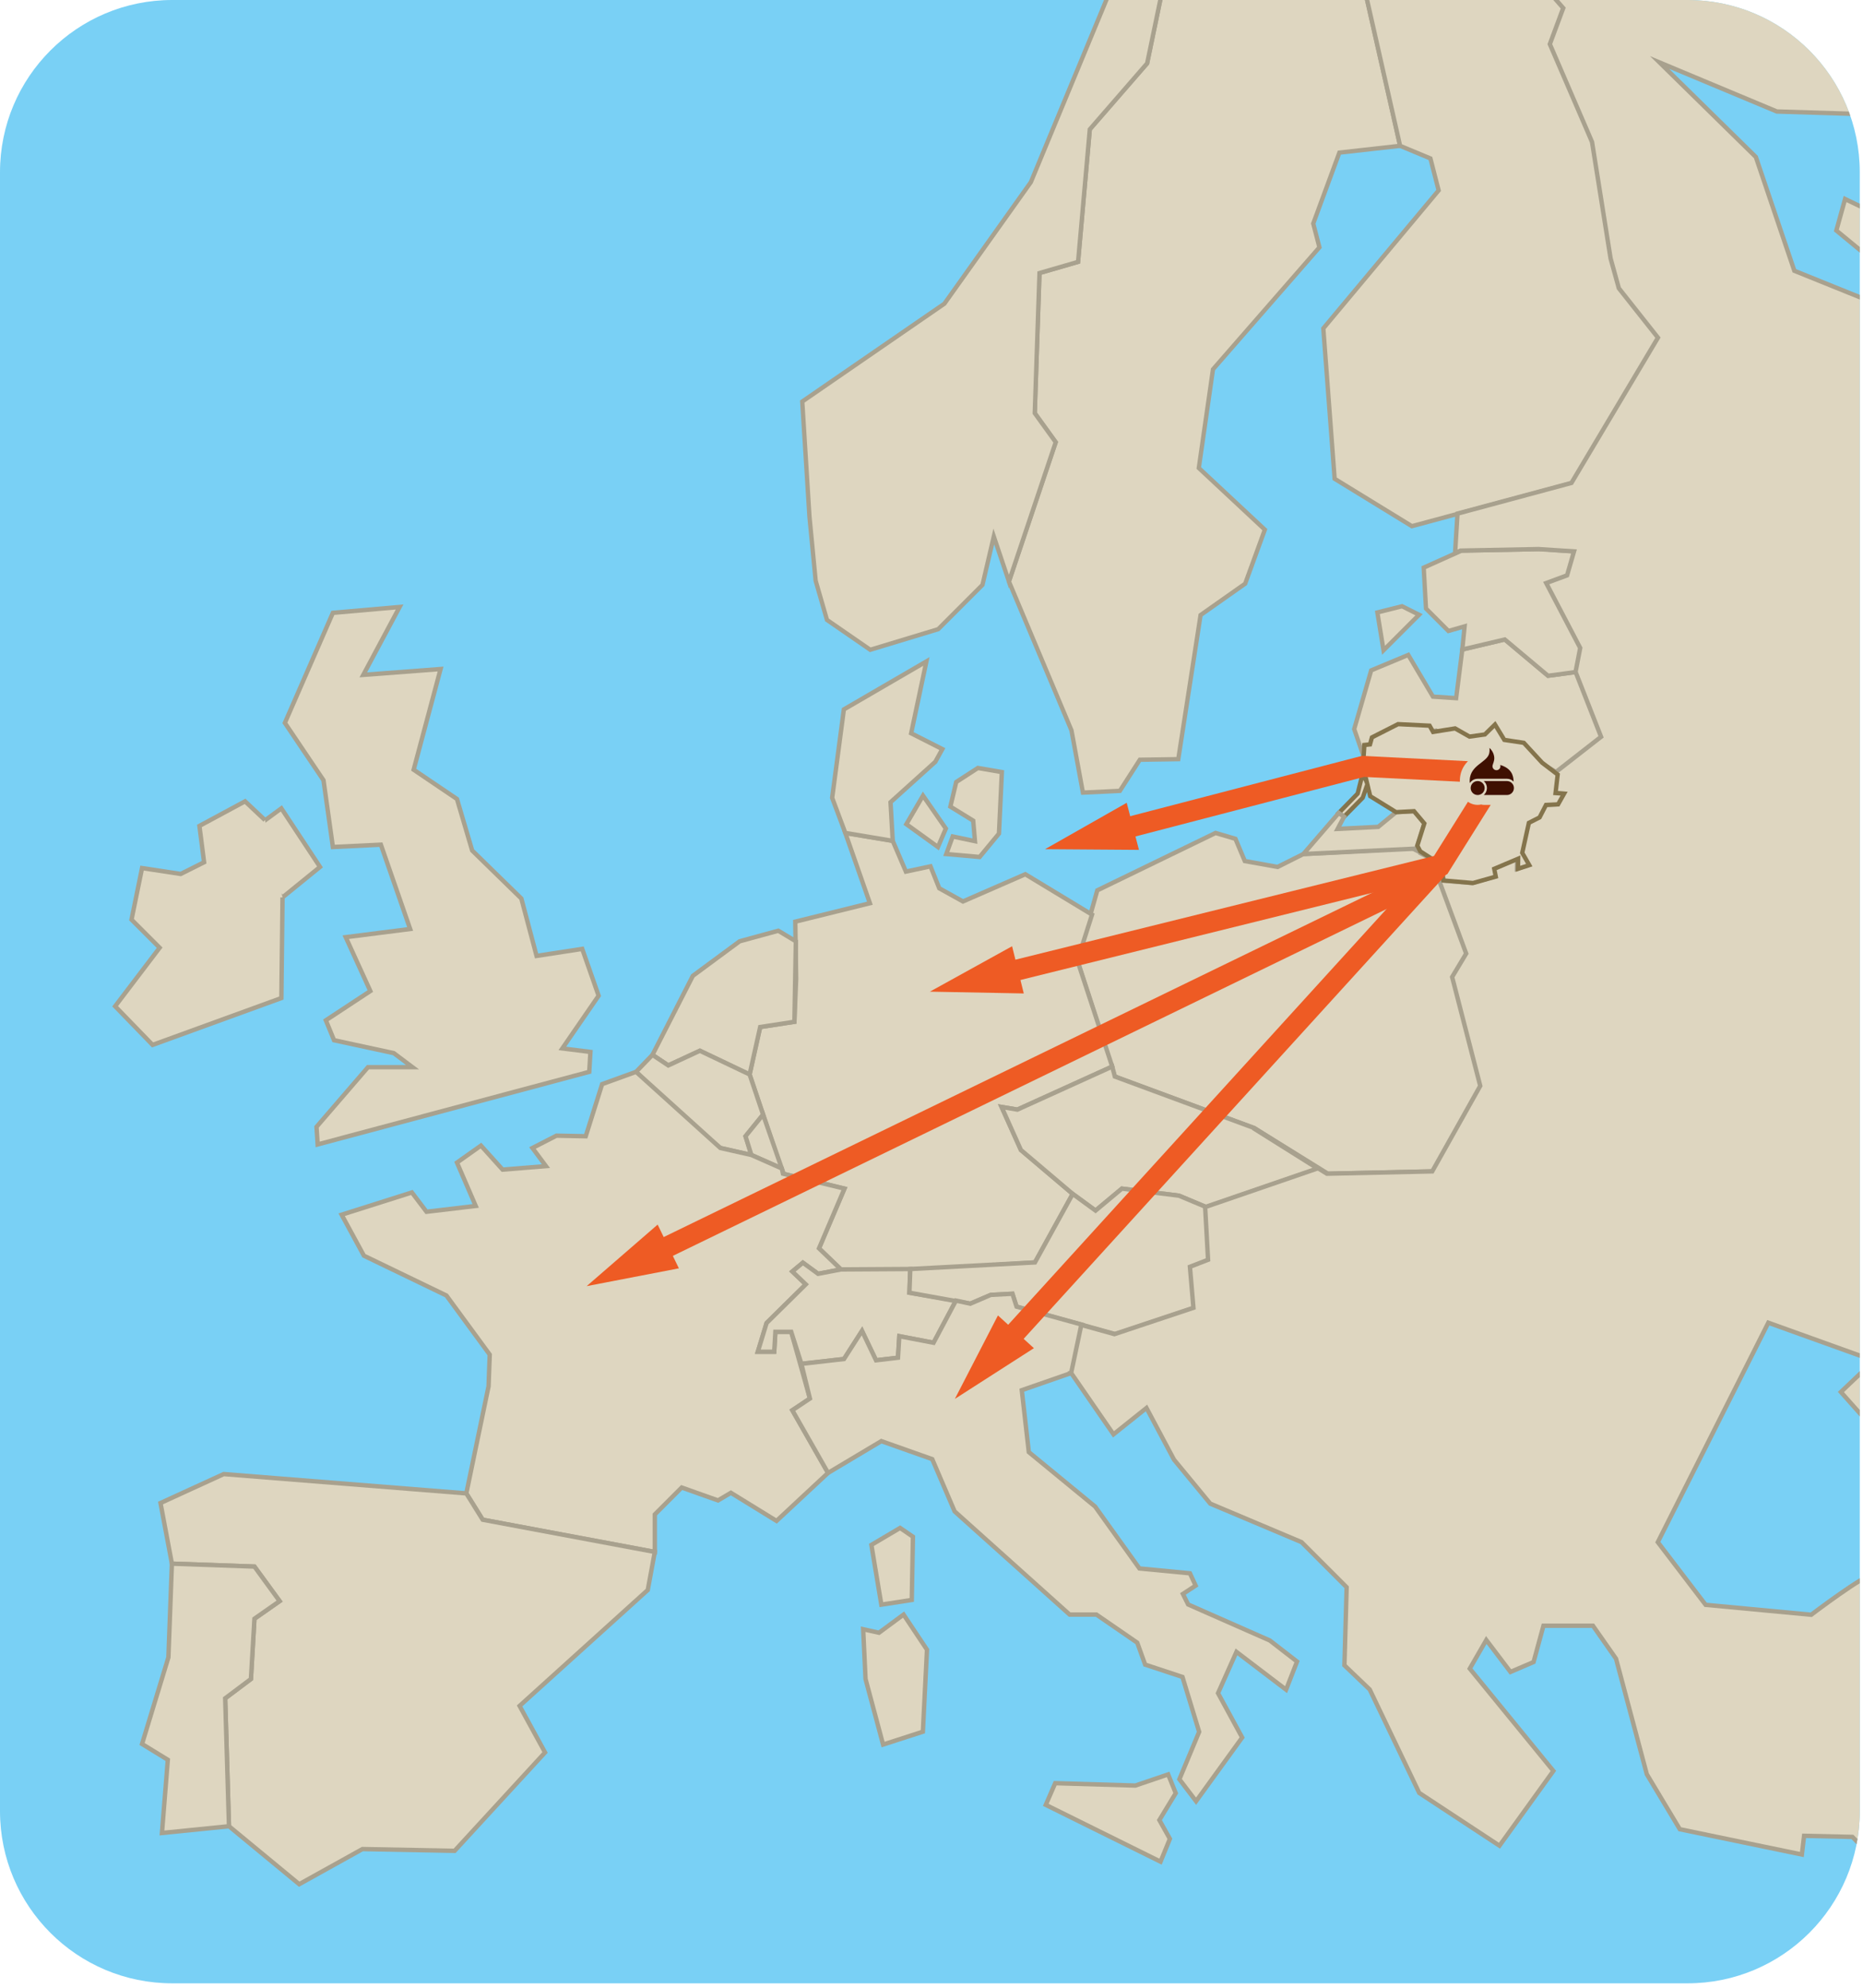 <?xml version="1.0" encoding="utf-8"?>
<!-- Generator: Adobe Illustrator 16.0.0, SVG Export Plug-In . SVG Version: 6.00 Build 0)  -->
<!DOCTYPE svg PUBLIC "-//W3C//DTD SVG 1.1//EN" "http://www.w3.org/Graphics/SVG/1.1/DTD/svg11.dtd">
<svg version="1.1" id="Layer_1" xmlns="http://www.w3.org/2000/svg" xmlns:xlink="http://www.w3.org/1999/xlink" x="0px" y="0px"
	 width="420px" height="448px" viewBox="0 0 420 448" enable-background="new 0 0 420 448" xml:space="preserve">
<g>
	<path fill-rule="evenodd" clip-rule="evenodd" fill="#79D0F5" d="M419.271,408.18c0,21.439-17.381,38.82-38.821,38.82H38.821
		C17.381,447,0,429.62,0,408.18V38.822C0,17.382,17.381,0,38.821,0h341.628c21.44,0,38.821,17.382,38.821,38.822V408.18z"/>
	<g>
		<defs>
			<path id="SVGID_1_" d="M419.271,408.18c0,21.439-17.381,38.82-38.821,38.82H38.821C17.381,447,0,429.62,0,408.18V38.822
				C0,17.382,17.381,0,38.821,0h341.628c21.44,0,38.821,17.382,38.821,38.822V408.18z"/>
		</defs>
		<clipPath id="SVGID_2_">
			<use xlink:href="#SVGID_1_"  overflow="visible"/>
		</clipPath>
		<g clip-path="url(#SVGID_2_)">
			
				<polygon fill-rule="evenodd" clip-rule="evenodd" fill="#DED6C0" stroke="#A8A18E" stroke-width="0.976" stroke-miterlimit="10" points="
				315.642,32.865 301.952,34.397 296.06,50.386 297.454,55.744 273.458,83.24 270.263,105.482 285.15,119.376 280.715,131.548 
				270.662,138.622 265.635,171.1 256.972,171.233 252.472,178.241 244.136,178.641 241.558,164.618 227.457,131.062 
				238.001,99.664 233.275,93.114 234.344,61.539 243.042,59.02 245.687,29.15 258.611,14.282 261.819,-1.158 267.87,-8.974 
				281.858,-7.713 282.931,-16.032 287.125,-18.794 307.443,-3.366 			"/>
			
				<polygon fill-rule="evenodd" clip-rule="evenodd" fill="#DED6C0" stroke="#A8A18E" stroke-width="0.976" stroke-miterlimit="10" points="
				227.457,131.062 238.001,99.664 233.275,93.114 234.344,61.539 243.042,59.02 245.687,29.15 258.611,14.282 261.819,-1.158 
				267.87,-8.974 281.858,-7.713 282.931,-16.032 287.125,-18.794 290.901,-22.322 300.188,-13.733 312.952,-14.198 
				321.083,-19.071 320.386,-32.074 333.149,-39.039 345.687,-24.178 354.513,-32.074 339.189,-38.574 356.133,-43.448 
				337.792,-51.804 328.275,-56.449 312.257,-51.573 295.308,-42.286 279.525,-33.929 267.45,-24.876 258.397,-12.107 
				249.812,-0.964 232.4,41.051 212.901,68.448 180.864,90.5 182.491,116.498 183.885,130.891 186.435,139.716 196.187,146.446 
				211.507,141.805 221.491,131.822 224.044,120.912 			"/>
			
				<polygon fill-rule="evenodd" clip-rule="evenodd" fill="#DED6C0" stroke="#A8A18E" stroke-width="0.976" stroke-miterlimit="10" points="
				307.207,169.892 305.294,164.322 309.122,151.091 317.48,147.608 323.052,157.008 328.275,157.355 329.666,146.389 
				339.243,144.124 348.994,152.306 355.437,151.437 361.183,166.061 350.909,174.072 339.419,167.105 334.021,165.715 
				332.278,167.629 326.708,166.759 323.747,164.672 319.396,165.365 311.386,166.237 			"/>
			
				<polygon fill-rule="evenodd" clip-rule="evenodd" fill="#DED6C0" stroke="#A8A18E" stroke-width="0.976" stroke-miterlimit="10" points="
				329.666,146.389 339.243,144.124 348.994,152.306 355.437,151.437 356.48,146.041 348.819,131.413 353.521,129.674 
				355.087,124.276 347.079,123.754 329.493,124.101 320.962,127.935 321.483,137.159 326.533,142.208 330.19,141.163 			"/>
			
				<polygon fill-rule="evenodd" clip-rule="evenodd" fill="#DED6C0" stroke="#A8A18E" stroke-width="0.976" stroke-miterlimit="10" points="
				319.917,138.554 311.908,146.563 310.516,138.033 316.087,136.637 			"/>
			
				<polygon fill-rule="evenodd" clip-rule="evenodd" fill="#DED6C0" stroke="#A8A18E" stroke-width="0.976" stroke-miterlimit="10" points="
				354.513,108.84 318.297,118.588 300.884,107.911 298.334,74.015 324.33,42.91 322.476,35.712 315.642,32.865 307.443,-3.366 
				287.125,-18.794 290.901,-22.322 300.188,-13.733 312.952,-14.198 321.083,-19.071 320.386,-32.074 333.149,-39.039 
				345.687,-24.178 339.885,-12.803 352.655,1.821 349.637,9.946 359.15,32 363.331,58.232 365.191,64.964 374.011,76.106 			"/>
		</g>
		<g clip-path="url(#SVGID_2_)">
			<polygon fill="#DED6C0" stroke="#A8A18E" stroke-width="0.99" stroke-miterlimit="10" points="90.086,136.802 81.903,152.105 
				99.325,150.787 93.256,173.48 103.02,180.08 106.448,191.692 117.535,202.515 120.967,215.444 131.257,213.86 134.953,224.42 
				126.773,236.295 133.109,237.086 132.841,241.571 71.613,257.936 71.352,253.979 82.962,240.52 92.99,240.52 88.769,237.354 
				75.309,234.448 73.462,229.959 83.488,223.361 77.944,211.223 92.464,209.375 85.865,190.373 75.046,190.898 72.932,175.858 
				64.224,162.929 75.046,138.12 			"/>
			<polygon fill="#DED6C0" stroke="#A8A18E" stroke-width="0.99" stroke-miterlimit="10" points="63.431,182.19 72.142,195.391 
				63.693,202.251 56.831,195.648 52.349,197.764 48.653,193.013 			"/>
			<polyline fill="#DED6C0" stroke="#A8A18E" stroke-width="0.99" stroke-miterlimit="10" points="59.734,184.83 55.248,180.605 
				44.958,186.148 46.013,194.332 40.736,196.975 32.024,195.648 29.651,207.265 35.986,213.6 25.955,226.793 34.401,235.502 
				63.431,224.947 63.693,202.251 			"/>
			<polygon fill="#DED6C0" stroke="#A8A18E" stroke-width="0.99" stroke-miterlimit="10" points="318.374,191.166 
				293.829,192.484 288.022,195.391 280.633,194.064 278.521,189.055 274.038,187.734 247.378,200.666 242.895,216.5 
				251.336,242.631 282.746,254.239 299.372,264.532 323.125,264.006 333.943,244.737 327.608,220.195 330.774,214.918 
				322.857,193.539 			"/>
			<polygon fill="#DED6C0" stroke="#A8A18E" stroke-width="0.99" stroke-miterlimit="10" points="250.741,240.383 
				229.365,250.083 225.802,249.487 230.157,259.186 241.835,269.084 233.323,284.524 208.78,286.104 189.582,286.104 
				184.634,281.354 190.375,267.893 176.517,264.532 168.995,242.167 171.373,231.475 179.093,230.288 179.485,220.589 
				179.288,207.725 196.111,203.566 190.572,187.734 201.26,189.515 204.228,196.442 209.771,195.255 211.749,200.203 
				217.093,203.171 231.147,197.037 246.191,206.14 242.895,216.5 			"/>
			<polygon fill="#DED6C0" stroke="#A8A18E" stroke-width="0.99" stroke-miterlimit="10" points="297.257,263.346 
				271.923,272.053 265.785,269.479 252.921,267.893 246.983,272.846 241.835,269.084 230.157,259.186 225.802,249.487 
				229.365,250.083 250.741,240.383 251.336,242.631 282.746,254.239 			"/>
			<polygon fill="#DED6C0" stroke="#A8A18E" stroke-width="0.99" stroke-miterlimit="10" points="179.421,212.148 
				179.093,230.288 171.373,231.475 168.995,242.167 157.782,236.821 150.658,240.125 147.093,237.749 156.197,219.935 
				166.75,212.148 175.458,209.769 			"/>
			<polygon fill="#DED6C0" stroke="#A8A18E" stroke-width="0.99" stroke-miterlimit="10" points="147.093,237.749 
				150.658,240.125 157.782,236.821 168.995,242.167 172.033,251.208 168.074,256.09 169.393,260.313 162.397,258.731 
				153.688,251.733 143.396,241.571 			"/>
			<polygon fill="#DED6C0" stroke="#A8A18E" stroke-width="0.99" stroke-miterlimit="10" points="172.033,251.208 168.074,256.09 
				169.393,260.313 176.25,263.346 			"/>
			<polygon fill="#DED6C0" stroke="#A8A18E" stroke-width="0.99" stroke-miterlimit="10" points="143.396,241.571 
				162.397,258.731 169.393,260.313 176.25,263.346 176.517,264.532 190.375,267.893 184.634,281.354 189.582,286.104 
				184.434,287.094 181.001,284.588 178.627,286.569 181.662,289.471 172.825,298.182 170.848,304.651 174.539,304.651 
				174.806,300.159 178.369,300.159 182.587,315.204 178.627,317.842 186.679,331.965 175.064,342.784 164.77,336.448 
				161.872,338.165 153.688,335.26 147.62,341.331 147.62,349.78 108.822,342.516 105.128,336.581 110.144,312.432 110.407,305.305 
				100.643,291.985 82.039,283.008 77.022,273.774 92.858,268.756 96.155,273.108 107.241,271.795 103.02,262.026 108.428,258.196 
				113.31,263.612 123.073,262.819 120.04,258.731 125.451,255.958 132.05,256.09 135.745,244.342 			"/>
			<polygon fill="#DED6C0" stroke="#A8A18E" stroke-width="0.99" stroke-miterlimit="10" points="205.218,286.008 
				189.582,286.104 184.434,287.094 181.001,284.588 178.627,286.569 181.662,289.471 172.825,298.182 170.848,304.651 
				174.539,304.651 174.806,300.159 178.369,300.159 180.672,307.383 190.274,306.293 194.333,299.961 197.498,306.59 202.446,306 
				202.744,301.149 210.463,302.633 215.512,293.131 205.021,291.35 			"/>
			<polygon fill="#DED6C0" stroke="#A8A18E" stroke-width="0.99" stroke-miterlimit="10" points="205.218,286.008 
				233.323,284.524 241.835,269.084 246.983,272.846 252.921,267.893 265.785,269.479 271.923,272.053 272.585,283.93 
				268.494,285.514 269.287,294.754 251.471,300.692 229.176,294.489 228.247,291.586 223.366,291.844 218.747,293.825 
				205.021,291.35 			"/>
			<polygon fill="#DED6C0" stroke="#A8A18E" stroke-width="0.99" stroke-miterlimit="10" points="180.672,307.383 
				190.274,306.293 194.333,299.961 197.498,306.59 202.446,306 202.744,301.149 210.463,302.633 215.512,293.131 218.747,293.825 
				223.366,291.844 228.247,291.586 229.176,294.489 244.011,298.575 241.738,309.364 230.355,313.321 231.938,327.274 
				246.883,339.549 256.878,353.5 268.259,354.592 269.546,357.364 266.678,359.243 267.864,361.62 286.271,369.733 
				292.407,374.483 289.933,380.819 278.75,372.307 274.595,381.608 280.037,391.602 269.646,405.956 265.886,401.008 
				270.338,390.321 266.577,377.948 258.167,375.174 256.384,370.227 247.181,363.895 241.143,363.895 215.214,340.637 
				210.165,328.86 198.686,324.801 186.679,331.965 178.627,317.842 182.587,315.204 			"/>
			<polygon fill="#DED6C0" stroke="#A8A18E" stroke-width="0.99" stroke-miterlimit="10" points="263.349,399.917 
				265.062,404.143 261.371,410.211 263.743,414.436 261.634,419.583 235.766,406.782 237.884,401.895 255.955,402.43 			"/>
			<polygon fill="#DED6C0" stroke="#A8A18E" stroke-width="0.99" stroke-miterlimit="10" points="203.702,363.895 
				208.983,371.811 208.055,390.29 199.087,393.188 195.129,378.411 194.595,367.198 198.16,367.989 			"/>
			<polygon fill="#DED6C0" stroke="#A8A18E" stroke-width="0.99" stroke-miterlimit="10" points="205.817,346.348 
				205.551,360.598 198.692,361.655 196.447,348.194 202.918,344.368 			"/>
			<polygon fill="#DED6C0" stroke="#A8A18E" stroke-width="0.99" stroke-miterlimit="10" points="38.754,352.417 36.184,338.754 
				50.435,332.227 105.128,336.581 108.822,342.516 147.62,349.78 146.035,358.352 117.137,384.479 122.878,394.969 
				102.491,417.139 81.707,416.745 67.455,424.661 51.622,411.596 50.765,382.768 56.569,378.411 57.362,364.825 63.036,360.862 
				57.362,353.077 			"/>
			<polygon fill="#DED6C0" stroke="#A8A18E" stroke-width="0.99" stroke-miterlimit="10" points="38.754,352.417 57.362,353.077 
				63.036,360.862 57.362,364.825 56.569,378.411 50.765,382.768 51.622,411.596 36.512,413.12 37.833,396.622 32.024,393.057 
				37.966,373.534 			"/>
			<polygon fill="#DED6C0" stroke="#A8A18E" stroke-width="0.99" stroke-miterlimit="10" points="190.572,187.734 
				187.604,179.817 190.243,159.891 208.848,149.075 205.414,165.267 212.441,168.831 210.858,171.699 200.765,180.807 
				201.26,189.515 			"/>
			<polygon fill="#DED6C0" stroke="#A8A18E" stroke-width="0.99" stroke-miterlimit="10" points="208.086,179.322 
				213.234,186.743 211.452,190.898 204.329,185.754 			"/>
			<polygon fill="#DED6C0" stroke="#A8A18E" stroke-width="0.99" stroke-miterlimit="10" points="214.255,181.796 
				215.573,176.252 220.46,173.088 225.862,174.015 225.209,187.869 220.853,193.146 213.332,192.484 214.781,188.526 
				219.799,189.582 219.4,184.962 			"/>
		</g>
		<polygon clip-path="url(#SVGID_2_)" fill="#DED6C0" stroke="#84744C" stroke-width="0.976" stroke-miterlimit="10" points="
			306.072,178.862 301.815,183.228 303.009,184.072 307.217,179.796 308.326,176.608 307.177,174.439 		"/>
		<g clip-path="url(#SVGID_2_)">
			
				<path fill-rule="evenodd" clip-rule="evenodd" fill="#DED6C0" stroke="#A8A18E" stroke-width="0.99" stroke-miterlimit="10" d="
				M623.467-51.403l-31.954-6.312l-22.881-11.44l-4.733,4.339l29.192,25.642l-16.568,2.367L535.1-32.469L498.017-4.063
				l-12.623,17.357L474.349,0.672l9.468-6.312l-3.945-14.6l-19.727-0.395l12.231,46.157l-16.965-6.705l-18.146,20.513l7.101,11.439
				l-4.735,5.522l-23.67-11.438l-1.971,7.102L427.401,63l-2.365,6.311l-20.514-8.283l-8.68-25.643l-21.697-21.301l26.432,11.044
				l38.266,1.185l5.918-21.303l-54.047-34.324l-37.092-3.036l0.652,0.276l-8.826,7.896l-5.802,11.375l12.771,14.625l-3.019,8.124
				L358.912,32l4.181,26.232l1.86,6.732l8.819,11.144l-19.498,32.732l-25.691,6.916l-0.546,8.892l1.218-0.547l17.586-0.347
				l8.008,0.522l-1.566,5.398l-4.701,1.739l7.661,14.628l-1.044,5.395l5.746,14.624l-10.273,8.012l-1.941-1.179l2.201,1.679
				l-0.484,4.168l1.931,0.132l-1.359,2.415l-2.721,0.132l-1.449,2.808l-2.413,1.23l-1.493,6.757l1.581,2.766l-2.546,0.834
				l0.044-2.283l-5.397,2.283l0.351,1.755l-5.135,1.448l-6.67-0.568l-0.396-3.469l-2.13-1.375l7.893,21.313l-3.166,5.276
				l6.335,24.542l-10.818,19.27l-23.753,0.527l-16.626-10.295l14.511,9.107l-25.334,8.707l0.662,11.877l-4.091,1.584l0.793,9.24
				l-17.816,5.939l-7.468-2.078l-2.265,10.748l-0.061,0.02l9.587,13.893l7.439-5.947l6.199,11.646l8.182,9.92l20.574,8.676
				l10.166,10.164l-0.498,17.6l5.704,5.453l11.157,23.303l18.094,11.898l12.148-16.854l-18.843-23.055l3.72-6.447l5.455,7.191
				l5.205-2.23l2.23-8.184h11.156l5.206,7.438l6.938,26.033l7.437,12.391l27.518,5.703l0.5-4.215l10.905,0.25l6.443,6.691
				l12.148-1.982c0,0,5.702-6.199,6.445-6.199s10.412,1.24,10.412,1.24l0.992,8.924l104.676,15.537l95.498-471.479L623.467-51.403z
				 M468.692,288.071l1.736,2.482l-7.193,5.451l-5.45,16.859l-8.923-2.23l-13.887,3.467l-7.438-10.16L468.692,288.071z
				 M473.769,363.188l-23.797-7.809c0,0-26.402,0-27.889-0.375c-1.488-0.369-13.758,8.928-13.758,8.928l-23.799-2.234
				l-10.785-14.127l24.915-49.457l23.798,8.551l-7.438,7.066l8.926,10.037l30.119-8.551l40.532,27.52l3.347,13.383L473.769,363.188z
				"/>
			
				<polygon fill-rule="evenodd" clip-rule="evenodd" fill="#DED6C0" stroke="#A8A18E" stroke-width="0.99" stroke-miterlimit="10" points="
				322.181,193.306 320.673,192.333 320.549,192.443 			"/>
			
				<polygon fill-rule="evenodd" clip-rule="evenodd" fill="#DED6C0" stroke="#A8A18E" stroke-width="0.99" stroke-miterlimit="10" points="
				319.302,191.258 321.105,185.588 318.78,182.825 314.742,183.043 310.706,186.36 301.557,186.82 303.009,184.072 
				301.815,183.228 293.829,192.484 			"/>
		</g>
		<polygon clip-path="url(#SVGID_2_)" fill="#DED6C0" stroke="#84744C" stroke-width="0.976" stroke-miterlimit="10" points="
			350.685,178.741 351.169,174.573 347.657,171.895 343.532,167.419 339.143,166.761 337.036,163.294 334.755,165.533 
			331.286,166.015 328.039,164.172 323.081,164.962 322.29,163.557 315.182,163.206 309.3,166.19 308.86,167.77 307.589,167.902 
			307.281,172.729 308.487,177.714 308.532,178.209 308.615,178.243 308.905,179.444 314.742,183.043 318.78,182.825 
			321.105,185.588 319.525,190.591 320.034,191.576 320.184,191.865 325.012,194.98 325.407,198.447 332.077,199.017 
			337.212,197.569 336.862,195.814 342.259,193.531 342.215,195.814 344.761,194.98 343.18,192.214 344.673,185.456 
			347.086,184.227 348.535,181.419 351.256,181.287 352.615,178.873 		"/>
	</g>
	<g>
		<polygon fill="#EE5B24" points="331.847,171.602 307.036,170.355 251.177,184.898 252.363,189.462 307.524,175.102 
			331.61,176.311 331.847,171.602 		"/>
		<polygon fill="#EE5B24" points="254.007,180.935 235.596,191.391 256.768,191.543 		"/>
		<polygon fill="#EE5B24" points="333.059,177.325 323.282,192.919 225.292,217.192 226.425,221.77 326.265,197.039 
			337.054,179.831 333.059,177.327 		"/>
		<polygon fill="#EE5B24" points="228.169,213.263 209.636,223.5 230.804,223.903 		"/>
		<polyline fill="#EE5B24" points="323.029,193.393 224.771,301.338 228.259,304.514 326.518,196.568 		"/>
		<polygon fill="#EE5B24" points="224.979,296.473 215.265,315.286 233.084,303.852 		"/>
		<polyline fill="#EE5B24" points="321.825,195.148 146.264,280.442 148.323,284.684 323.886,199.389 		"/>
		<polygon fill="#EE5B24" points="148.261,276 132.261,289.868 153.051,285.86 		"/>
	</g>
	<g>
		<path fill="#DED6C0" d="M343.375,176.619c0.032-0.152,0.069-0.303,0.069-0.462c0-2.816-1.556-4.879-4.383-5.812
			c-0.038-0.329-0.112-0.681-0.236-1.057c-0.475-1.436-1.436-2.277-1.623-2.431c-0.405-0.333-0.904-0.504-1.407-0.504
			c-0.36,0-0.723,0.088-1.053,0.267c-0.792,0.427-1.248,1.291-1.153,2.186c0.01,0.095,0.012,0.365,0.005,0.422
			c-0.103,0.195-0.664,0.627-1.036,0.914c-1.301,1.002-3.267,2.516-3.432,5.457c-0.023,0.399-0.008,0.796,0.045,1.181
			c0.03,0.217,0.097,0.42,0.185,0.613c-0.005,0.073-0.022,0.142-0.022,0.215c0,1.011,0.395,1.962,1.116,2.686
			c0.716,0.713,1.668,1.107,2.679,1.107c0.271,0,0.538-0.034,0.799-0.089c0.185,0.05,0.374,0.089,0.572,0.089h5.229
			c1.014,0,1.967-0.395,2.674-1.104c0.721-0.717,1.119-1.671,1.119-2.688C343.521,177.265,343.46,176.937,343.375,176.619z"/>
		<g>
			<path fill="#3F1001" d="M333.128,175.516L333.128,175.516h6.594c0.578,0,1.097,0.232,1.477,0.613
				c0.01,0.009,0.02,0.019,0.027,0.028c0-1.433-0.538-2.949-2.883-3.714l-0.119-0.009c0.024,0.082,0.039,0.168,0.039,0.256
				c0,0.496-0.401,0.898-0.896,0.898c-0.497,0-0.898-0.403-0.898-0.898c0-0.146,0.037-0.286,0.1-0.408l-0.019-0.002
				c0.232-0.656,0.509-1.269,0.17-2.295c-0.297-0.898-0.924-1.413-0.924-1.413s0.08,0.76-0.088,1.322
				c-0.583,1.963-4.183,2.559-4.366,5.833c-0.016,0.263-0.004,0.515,0.028,0.75c0.082-0.125,0.175-0.244,0.28-0.348
				C332.029,175.748,332.55,175.516,333.128,175.516z"/>
			<path fill="#3F1001" d="M340.838,176.494c-0.284-0.287-0.675-0.461-1.11-0.461h-5.229c0.037,0.028,0.072,0.061,0.106,0.096
				c0.378,0.38,0.612,0.899,0.612,1.478c0,0.579-0.234,1.097-0.612,1.477c-0.034,0.034-0.069,0.065-0.106,0.098h5.229
				c0.436,0,0.826-0.176,1.11-0.46c0.288-0.287,0.464-0.68,0.464-1.115C341.302,177.169,341.126,176.778,340.838,176.494z"/>
			<path fill="#3F1001" d="M332.015,176.494c-0.285,0.284-0.463,0.676-0.463,1.112c0,0.435,0.178,0.828,0.463,1.115
				c0.285,0.284,0.678,0.46,1.113,0.46c0.437,0,0.826-0.176,1.112-0.46c0.286-0.287,0.462-0.68,0.462-1.115
				c0-0.437-0.176-0.828-0.462-1.112c-0.286-0.287-0.676-0.461-1.112-0.461C332.692,176.033,332.3,176.207,332.015,176.494z"/>
		</g>
	</g>
</g>
</svg>

